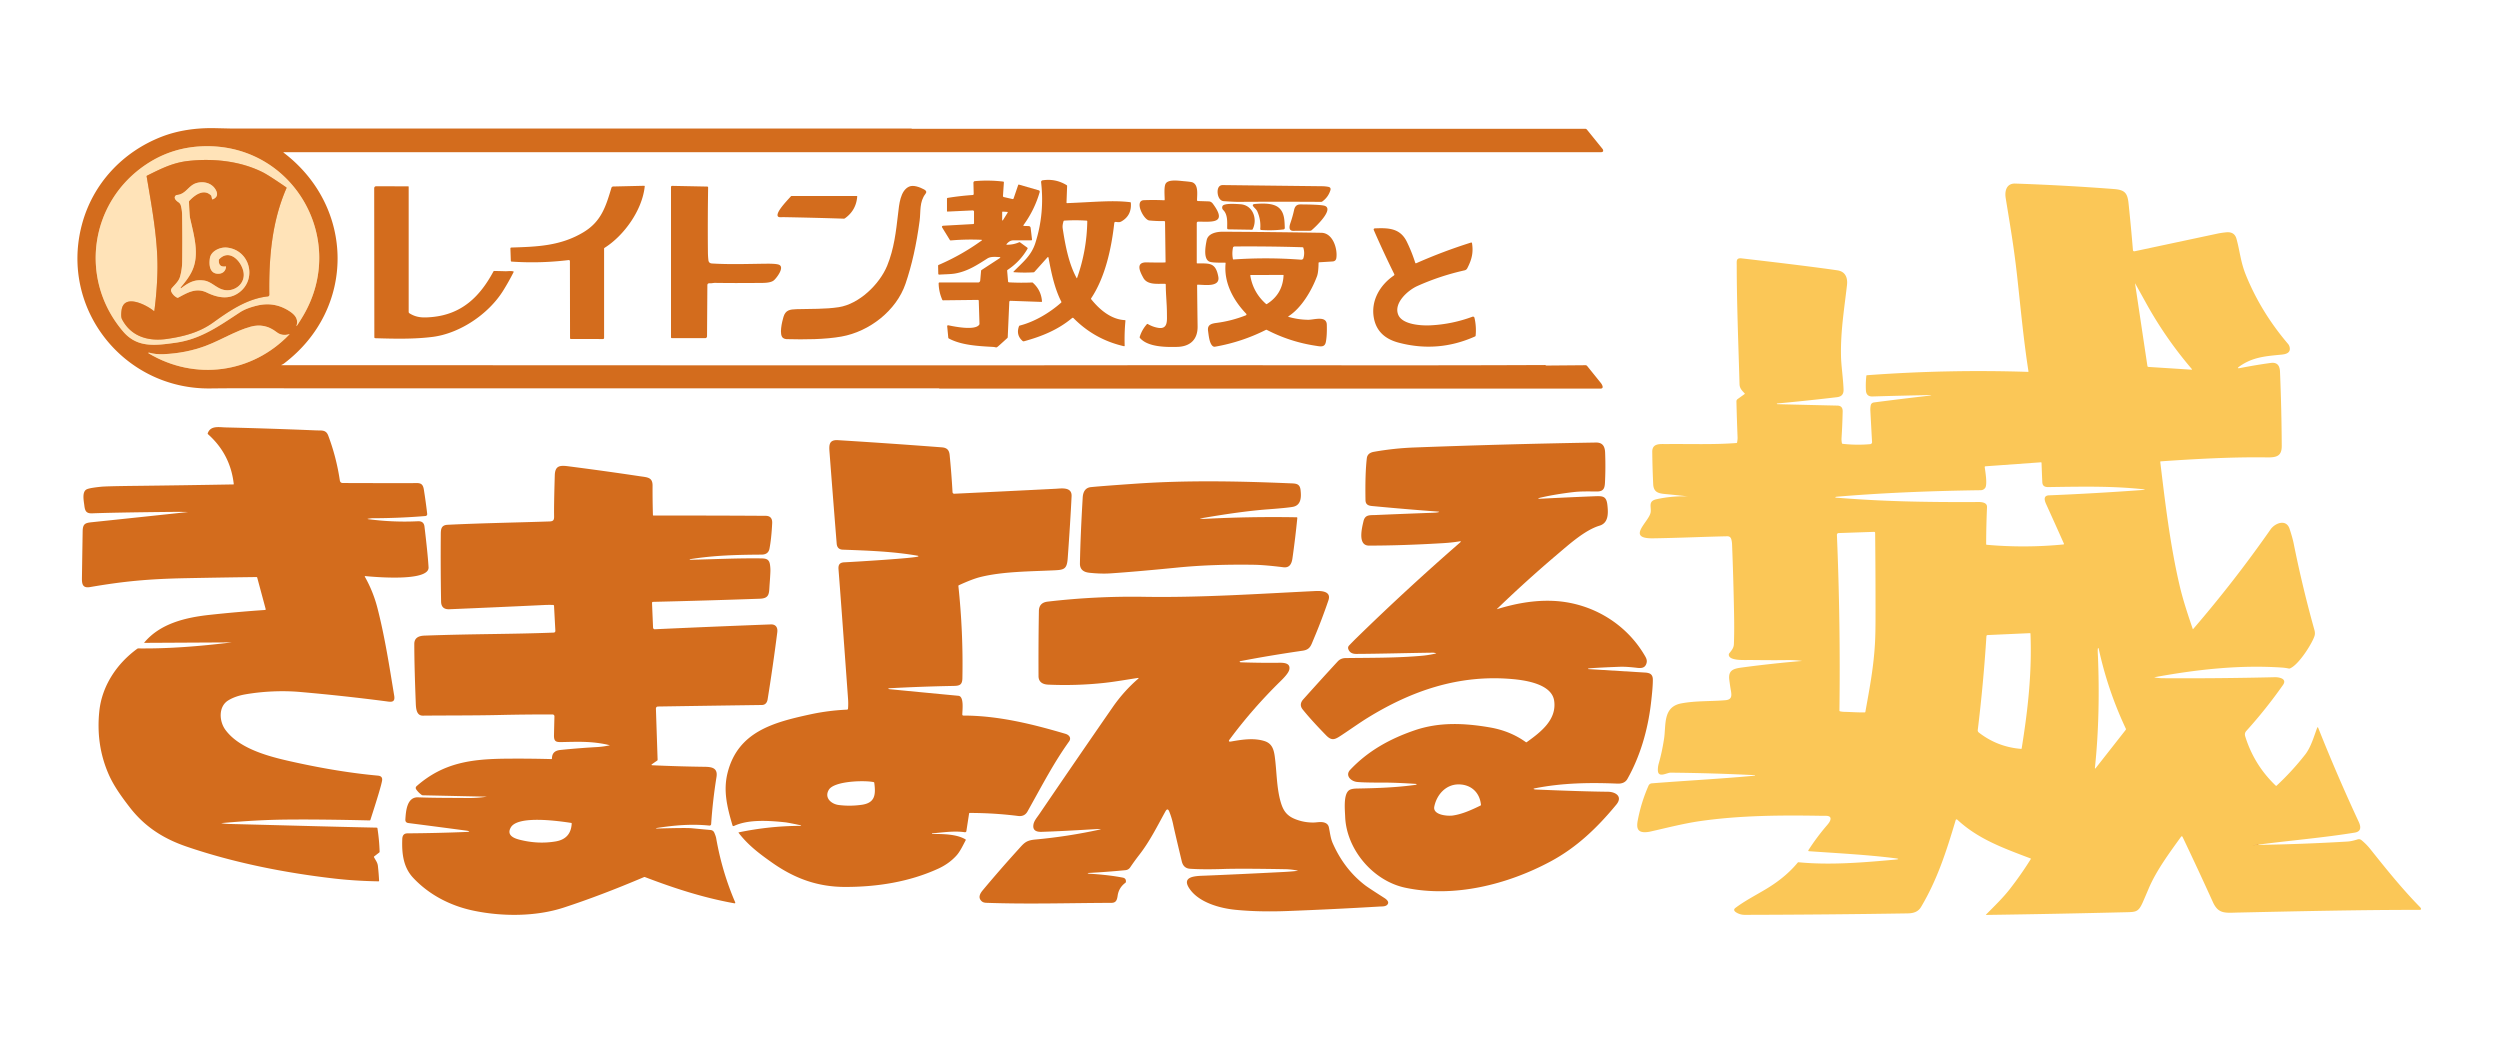 <?xml version="1.0" encoding="UTF-8" standalone="no"?>
<!DOCTYPE svg PUBLIC "-//W3C//DTD SVG 1.1//EN" "http://www.w3.org/Graphics/SVG/1.1/DTD/svg11.dtd">
<svg xmlns="http://www.w3.org/2000/svg" version="1.1" viewBox="0 0 2242 934">
<g stroke-width="2.00" fill="none" stroke-linecap="butt">
<path stroke="#e79a3a" vector-effect="non-scaling-stroke" d="
  M 2024.75 757.54
  Q 2015.86 758.16 2024.75 757.71"
/>
<path stroke="#e9a86b" vector-effect="non-scaling-stroke" d="
  M 272.06 282.87
  C 311.83 214.95 263.70 130.70 185.24 131.11
  Q 155.44 131.26 131.31 147.30
  C 80.41 181.12 70.44 250.48 110.43 297.30
  C 123.13 312.18 139.33 309.86 157.18 307.41
  C 179.90 304.29 196.26 292.51 215.29 280.03
  Q 220.76 276.44 230.46 274.08
  Q 245.34 270.45 258.28 278.25
  C 263.45 281.37 267.85 285.24 266.01 291.73
  Q 265.64 293.05 266.40 291.92
  Q 269.37 287.46 272.06 282.87"
/>
<path stroke="#e9a86b" vector-effect="non-scaling-stroke" d="
  M 133.37 316.93
  C 174.95 341.69 226.11 334.86 259.55 299.87
  Q 259.88 299.52 259.42 299.67
  Q 252.95 301.67 247.94 297.76
  Q 237.33 289.51 224.77 292.99
  C 211.20 296.75 198.35 304.91 184.65 310.09
  Q 167.00 316.76 146.73 317.62
  Q 139.42 317.92 134.01 316.30
  C 133.59 316.18 132.30 316.29 133.37 316.93"
/>
<path stroke="#e9a86b" vector-effect="non-scaling-stroke" d="
  M 138.46 278.50
  Q 138.36 279.25 137.78 278.77
  C 131.63 273.69 111.02 262.76 109.00 278.37
  Q 108.26 284.05 109.43 286.30
  C 117.61 302.00 133.23 306.35 149.94 303.91
  C 164.82 301.74 178.82 298.12 191.21 289.19
  C 205.96 278.57 221.72 267.84 240.23 265.81
  A 1.44 1.43 86.5 0 0 241.51 264.36
  C 241.04 231.30 243.81 198.75 256.90 168.74
  A 0.61 0.60 -60.9 0 0 256.70 168.00
  Q 241.06 157.22 235.71 154.53
  C 215.55 144.36 191.19 141.88 169.01 144.33
  C 155.27 145.85 145.23 150.87 131.87 157.52
  A 0.67 0.66 72.0 0 0 131.51 158.24
  C 136.39 186.95 141.98 216.84 141.15 244.93
  Q 140.65 261.89 138.46 278.50"
/>
<path stroke="#e9a86b" vector-effect="non-scaling-stroke" d="
  M 159.95 181.32
  Q 161.64 182.44 162.18 184.39
  Q 163.24 188.21 163.31 192.81
  Q 163.63 213.81 163.37 234.81
  Q 163.29 241.77 161.37 248.39
  C 160.27 252.19 156.97 255.06 154.39 258.04
  Q 152.79 259.88 153.71 261.75
  Q 155.47 265.31 158.99 267.02
  A 1.21 0.65 -37.4 0 0 159.93 266.87
  C 168.31 262.37 175.93 257.76 185.53 262.39
  C 195.00 266.96 205.00 268.96 213.95 262.68
  C 230.87 250.81 224.43 224.28 203.52 222.03
  C 197.74 221.40 189.23 224.90 188.22 231.59
  C 187.40 236.95 187.78 244.59 194.45 245.43
  C 198.73 245.97 202.23 243.82 202.70 239.33
  A 0.39 0.38 -1.3 0 0 202.26 238.92
  Q 195.82 239.81 196.30 233.12
  A 1.48 0.85 -31.5 0 1 196.74 232.31
  C 206.27 222.65 217.11 235.08 218.45 244.50
  C 219.91 254.73 210.12 262.04 200.66 259.95
  C 194.01 258.47 189.64 252.50 182.92 251.57
  C 174.84 250.45 169.69 253.02 162.70 258.26
  A 0.70 0.38 -43.5 0 1 162.12 258.42
  C 161.88 258.31 162.02 257.76 162.19 257.57
  C 171.80 246.26 176.44 238.24 175.52 222.73
  C 175.01 214.18 172.48 204.58 170.49 195.75
  Q 169.95 193.35 169.47 180.98
  A 1.19 1.17 65.8 0 1 169.79 180.12
  C 174.62 174.94 182.65 168.94 189.15 175.19
  A 1.72 1.04 27.0 0 1 189.61 175.93
  L 190.19 178.52
  A 0.64 0.42 -21.2 0 0 191.01 178.69
  Q 196.87 176.02 193.30 169.95
  C 189.76 163.93 182.27 162.28 176.00 164.23
  C 168.89 166.43 166.65 174.23 158.68 174.85
  A 1.69 1.10 13.2 0 0 157.79 175.17
  C 155.07 177.43 158.09 180.09 159.95 181.32"
/>
</g>
<path fill="#d36c1d" d="
  M 252.81 327.06
  Q 251.75 327.51 252.94 327.51
  C 509.32 327.49 765.72 327.82 1022.07 327.53
  C 1143.21 327.40 1264.36 327.91 1385.50 327.36
  Q 1385.79 327.36 1386.00 327.47
  Q 1386.63 327.82 1386.75 327.82
  L 1422.00 327.52
  A 2.15 1.53 64.5 0 1 1423.44 328.32
  L 1435.60 343.41
  Q 1436.68 344.76 1437.15 346.26
  C 1437.61 347.72 1436.81 348.50 1435.37 348.50
  Q 1139.06 348.50 842.75 348.50
  Q 842.54 348.50 842.41 348.44
  Q 841.92 348.24 841.88 348.24
  Q 549.48 348.27 257.07 348.23
  C 234.81 348.22 214.13 348.06 188.56 348.36
  C 111.07 349.27 53.22 276.77 73.54 201.11
  C 83.32 164.68 109.89 136.38 144.58 122.76
  C 159.91 116.74 176.72 114.56 193.14 114.94
  Q 206.40 115.25 206.50 115.25
  Q 511.75 115.25 817.00 115.25
  Q 817.20 115.25 817.34 115.30
  Q 817.83 115.50 818.00 115.50
  L 1421.75 115.50
  A 2.18 1.53 64.1 0 1 1423.20 116.30
  L 1437.07 133.44
  A 2.72 2.32 37.2 0 1 1437.60 135.86
  C 1437.54 136.03 1436.36 136.50 1436.01 136.50
  Q 845.16 136.50 254.62 136.50
  Q 253.82 136.50 254.45 136.98
  C 318.45 185.74 319.15 277.12 254.72 325.96
  Q 253.83 326.63 252.81 327.06
  Z
  M 272.06 282.87
  C 311.83 214.95 263.70 130.70 185.24 131.11
  Q 155.44 131.26 131.31 147.30
  C 80.41 181.12 70.44 250.48 110.43 297.30
  C 123.13 312.18 139.33 309.86 157.18 307.41
  C 179.90 304.29 196.26 292.51 215.29 280.03
  Q 220.76 276.44 230.46 274.08
  Q 245.34 270.45 258.28 278.25
  C 263.45 281.37 267.85 285.24 266.01 291.73
  Q 265.64 293.05 266.40 291.92
  Q 269.37 287.46 272.06 282.87
  Z
  M 133.37 316.93
  C 174.95 341.69 226.11 334.86 259.55 299.87
  Q 259.88 299.52 259.42 299.67
  Q 252.95 301.67 247.94 297.76
  Q 237.33 289.51 224.77 292.99
  C 211.20 296.75 198.35 304.91 184.65 310.09
  Q 167.00 316.76 146.73 317.62
  Q 139.42 317.92 134.01 316.30
  C 133.59 316.18 132.30 316.29 133.37 316.93
  Z"
/>
<path fill="#ffe3b8" d="
  M 185.24 131.11
  C 263.70 130.70 311.83 214.95 272.06 282.87
  Q 269.37 287.46 266.40 291.92
  Q 265.64 293.05 266.01 291.73
  C 267.85 285.24 263.45 281.37 258.28 278.25
  Q 245.34 270.45 230.46 274.08
  Q 220.76 276.44 215.29 280.03
  C 196.26 292.51 179.90 304.29 157.18 307.41
  C 139.33 309.86 123.13 312.18 110.43 297.30
  C 70.44 250.48 80.41 181.12 131.31 147.30
  Q 155.44 131.26 185.24 131.11
  Z
  M 138.46 278.50
  Q 138.36 279.25 137.78 278.77
  C 131.63 273.69 111.02 262.76 109.00 278.37
  Q 108.26 284.05 109.43 286.30
  C 117.61 302.00 133.23 306.35 149.94 303.91
  C 164.82 301.74 178.82 298.12 191.21 289.19
  C 205.96 278.57 221.72 267.84 240.23 265.81
  A 1.44 1.43 86.5 0 0 241.51 264.36
  C 241.04 231.30 243.81 198.75 256.90 168.74
  A 0.61 0.60 -60.9 0 0 256.70 168.00
  Q 241.06 157.22 235.71 154.53
  C 215.55 144.36 191.19 141.88 169.01 144.33
  C 155.27 145.85 145.23 150.87 131.87 157.52
  A 0.67 0.66 72.0 0 0 131.51 158.24
  C 136.39 186.95 141.98 216.84 141.15 244.93
  Q 140.65 261.89 138.46 278.50
  Z"
/>
<path fill="#d36c1d" d="
  M 138.46 278.50
  Q 140.65 261.89 141.15 244.93
  C 141.98 216.84 136.39 186.95 131.51 158.24
  A 0.67 0.66 72.0 0 1 131.87 157.52
  C 145.23 150.87 155.27 145.85 169.01 144.33
  C 191.19 141.88 215.55 144.36 235.71 154.53
  Q 241.06 157.22 256.70 168.00
  A 0.61 0.60 -60.9 0 1 256.90 168.74
  C 243.81 198.75 241.04 231.30 241.51 264.36
  A 1.44 1.43 86.5 0 1 240.23 265.81
  C 221.72 267.84 205.96 278.57 191.21 289.19
  C 178.82 298.12 164.82 301.74 149.94 303.91
  C 133.23 306.35 117.61 302.00 109.43 286.30
  Q 108.26 284.05 109.00 278.37
  C 111.02 262.76 131.63 273.69 137.78 278.77
  Q 138.36 279.25 138.46 278.50
  Z
  M 159.95 181.32
  Q 161.64 182.44 162.18 184.39
  Q 163.24 188.21 163.31 192.81
  Q 163.63 213.81 163.37 234.81
  Q 163.29 241.77 161.37 248.39
  C 160.27 252.19 156.97 255.06 154.39 258.04
  Q 152.79 259.88 153.71 261.75
  Q 155.47 265.31 158.99 267.02
  A 1.21 0.65 -37.4 0 0 159.93 266.87
  C 168.31 262.37 175.93 257.76 185.53 262.39
  C 195.00 266.96 205.00 268.96 213.95 262.68
  C 230.87 250.81 224.43 224.28 203.52 222.03
  C 197.74 221.40 189.23 224.90 188.22 231.59
  C 187.40 236.95 187.78 244.59 194.45 245.43
  C 198.73 245.97 202.23 243.82 202.70 239.33
  A 0.39 0.38 -1.3 0 0 202.26 238.92
  Q 195.82 239.81 196.30 233.12
  A 1.48 0.85 -31.5 0 1 196.74 232.31
  C 206.27 222.65 217.11 235.08 218.45 244.50
  C 219.91 254.73 210.12 262.04 200.66 259.95
  C 194.01 258.47 189.64 252.50 182.92 251.57
  C 174.84 250.45 169.69 253.02 162.70 258.26
  A 0.70 0.38 -43.5 0 1 162.12 258.42
  C 161.88 258.31 162.02 257.76 162.19 257.57
  C 171.80 246.26 176.44 238.24 175.52 222.73
  C 175.01 214.18 172.48 204.58 170.49 195.75
  Q 169.95 193.35 169.47 180.98
  A 1.19 1.17 65.8 0 1 169.79 180.12
  C 174.62 174.94 182.65 168.94 189.15 175.19
  A 1.72 1.04 27.0 0 1 189.61 175.93
  L 190.19 178.52
  A 0.64 0.42 -21.2 0 0 191.01 178.69
  Q 196.87 176.02 193.30 169.95
  C 189.76 163.93 182.27 162.28 176.00 164.23
  C 168.89 166.43 166.65 174.23 158.68 174.85
  A 1.69 1.10 13.2 0 0 157.79 175.17
  C 155.07 177.43 158.09 180.09 159.95 181.32
  Z"
/>
<path fill="#d36c1d" d="
  M 957.06 182.17
  C 982.48 181.16 997.77 179.42 1013.59 181.33
  A 0.63 0.61 1.2 0 1 1014.14 181.89
  Q 1015.05 193.25 1005.66 198.58
  C 1003.82 199.62 1002.45 199.16 1000.51 199.00
  A 1.13 1.12 5.7 0 0 999.29 199.99
  C 996.76 222.59 991.28 248.39 978.54 267.53
  A 0.69 0.68 42.6 0 0 978.58 268.33
  C 985.94 277.52 996.31 286.46 1008.72 287.08
  A 0.60 0.37 3.6 0 1 1009.31 287.50
  Q 1008.25 298.73 1008.61 310.00
  A 0.50 0.49 5.9 0 1 1007.99 310.49
  Q 981.65 304.47 962.71 285.28
  A 0.95 0.93 -42.0 0 0 961.43 285.23
  C 948.80 295.79 934.19 301.71 918.31 306.06
  A 1.52 1.30 55.5 0 1 916.99 305.71
  Q 910.96 300.41 913.85 292.54
  A 1.07 0.85 -0.8 0 1 914.56 291.96
  C 927.75 288.61 941.41 280.50 951.66 271.38
  A 0.66 0.66 -34.5 0 0 951.81 270.59
  C 945.65 258.56 942.74 244.32 940.33 231.21
  Q 940.10 229.97 939.21 230.96
  L 927.63 243.89
  A 1.39 0.84 10.0 0 1 926.75 244.23
  Q 918.03 244.73 909.32 244.12
  Q 908.50 244.06 909.06 243.49
  C 917.01 235.31 924.82 229.51 928.52 217.88
  Q 936.92 191.50 933.66 163.39
  A 1.58 1.52 -7.4 0 1 935.01 161.70
  Q 946.61 159.95 956.58 166.05
  A 0.85 0.75 18.6 0 1 956.99 166.76
  L 956.44 181.74
  A 0.60 0.43 -0.8 0 0 957.06 182.17
  Z
  M 953.77 198.40
  C 953.10 200.73 952.68 202.65 953.07 205.13
  C 955.24 219.18 958.29 236.19 965.47 249.27
  Q 965.75 249.79 965.96 249.20
  Q 974.66 224.60 975.07 198.48
  A 0.61 0.60 2.0 0 0 974.49 197.87
  Q 964.47 197.22 954.43 197.86
  A 0.76 0.75 -83.7 0 0 953.77 198.40
  Z"
/>
<path fill="#d36c1d" d="
  M 918.42 202.63
  L 922.25 202.73
  Q 924.09 202.78 924.30 204.50
  L 925.51 214.75
  A 0.70 0.64 86.4 0 1 924.88 215.53
  Q 916.18 215.50 909.17 215.51
  C 906.25 215.52 904.56 216.77 902.77 218.80
  Q 902.20 219.45 903.01 219.46
  Q 908.66 219.55 913.80 217.33
  A 1.05 0.55 -30.4 0 1 914.71 217.29
  L 921.35 222.14
  A 0.89 0.66 -57.8 0 1 921.43 223.19
  Q 914.76 234.63 903.73 241.95
  A 1.08 0.66 -25.6 0 0 903.21 242.75
  L 904.04 252.49
  A 1.03 0.77 0.5 0 0 905.00 253.22
  Q 915.40 253.79 925.81 253.32
  A 1.16 0.19 44.5 0 1 926.62 253.89
  Q 933.68 260.42 934.44 270.10
  A 0.61 0.45 87.6 0 1 934.00 270.76
  L 906.25 269.77
  A 1.08 1.03 2.5 0 0 905.13 270.75
  L 903.74 302.31
  A 1.26 1.06 73.0 0 1 903.39 303.13
  Q 899.79 306.45 896.10 309.73
  C 892.89 312.58 894.08 311.30 890.34 311.10
  C 877.76 310.40 862.27 309.65 851.02 303.61
  A 1.02 0.46 21.9 0 1 850.44 303.01
  L 849.43 292.51
  A 0.87 0.76 4.5 0 1 850.48 291.73
  C 856.14 292.93 874.42 296.59 878.14 291.23
  A 1.83 1.30 68.7 0 0 878.39 290.24
  L 877.76 269.75
  A 0.82 0.76 89.2 0 0 877.00 268.95
  L 845.75 269.32
  A 0.78 0.64 -9.5 0 1 845.07 268.93
  Q 841.92 261.84 841.78 254.07
  A 0.73 0.72 89.6 0 1 842.50 253.33
  L 877.25 253.34
  A 2.01 1.81 -87.1 0 0 879.07 251.52
  L 879.85 242.68
  A 1.17 0.40 -28.6 0 1 880.48 242.00
  L 896.39 231.62
  Q 897.93 230.61 896.10 230.53
  C 892.74 230.39 888.48 229.90 885.45 231.83
  C 876.57 237.48 867.79 243.34 856.55 245.28
  C 852.41 245.99 847.02 245.94 842.35 246.29
  A 0.84 0.81 -3.0 0 1 841.44 245.50
  L 841.28 238.25
  A 0.86 0.65 -15.1 0 1 841.81 237.57
  Q 862.17 228.81 880.14 215.87
  Q 881.22 215.09 880.00 215.04
  Q 866.32 214.45 852.68 215.62
  A 0.93 0.92 -18.4 0 1 851.81 215.19
  L 845.13 204.34
  Q 844.02 202.54 846.24 202.41
  L 872.75 200.94
  A 0.79 0.69 -1.7 0 0 873.50 200.25
  L 873.50 189.75
  A 1.19 1.06 -1.5 0 0 872.25 188.70
  L 849.75 189.75
  A 0.50 0.48 88.9 0 1 849.25 189.25
  L 849.25 178.25
  A 0.80 0.60 86.3 0 1 849.75 177.49
  Q 861.06 175.63 872.49 174.88
  A 1.12 0.77 87.9 0 0 873.21 173.75
  L 872.97 164.00
  A 1.55 1.41 87.0 0 1 874.25 162.44
  Q 887.02 161.32 899.74 162.85
  A 0.62 0.62 5.3 0 1 900.29 163.51
  L 899.46 175.75
  A 1.01 0.93 8.6 0 0 900.25 176.73
  L 907.99 178.51
  A 0.87 0.81 16.1 0 0 908.99 178.00
  L 913.11 165.91
  A 0.70 0.57 17.5 0 1 913.92 165.59
  L 931.52 170.67
  A 1.28 1.25 16.3 0 1 932.40 172.23
  Q 927.80 188.14 918.08 201.57
  Q 917.33 202.61 918.42 202.63
  Z
  M 899.64 197.15
  L 903.59 190.83
  A 0.55 0.38 -66.9 0 0 903.43 190.04
  L 899.25 189.78
  A 0.71 0.47 -88.9 0 0 898.75 190.50
  L 898.74 196.75
  Q 898.74 198.59 899.64 197.15
  Z"
/>
<path fill="#d36c1d" d="
  M 1073.57 255.81
  Q 1073.75 274.29 1074.01 292.74
  C 1074.17 304.80 1067.00 310.81 1055.76 311.09
  C 1046.06 311.34 1029.41 311.39 1022.32 303.10
  A 1.08 0.85 37.1 0 1 1022.08 302.19
  Q 1024.07 295.68 1028.63 290.61
  A 0.74 0.46 33.6 0 1 1029.42 290.63
  Q 1033.85 293.21 1038.75 294.02
  C 1047.61 295.46 1046.50 287.06 1046.51 281.57
  C 1046.52 272.80 1045.46 264.03 1045.47 255.25
  A 0.72 0.72 0.8 0 0 1044.77 254.53
  C 1038.24 254.34 1029.01 255.85 1025.32 249.13
  C 1022.24 243.52 1018.02 235.03 1028.50 235.30
  Q 1036.59 235.52 1044.69 235.40
  A 0.60 0.39 -1.1 0 0 1045.29 235.00
  L 1044.81 199.00
  A 0.80 0.75 -0.7 0 0 1044.00 198.26
  Q 1037.46 198.37 1030.75 197.73
  C 1025.53 197.23 1016.94 179.88 1025.83 179.53
  Q 1034.90 179.17 1044.01 179.59
  A 0.44 0.44 2.5 0 0 1044.48 179.16
  C 1044.51 175.55 1043.69 167.59 1045.35 164.72
  C 1047.72 160.64 1056.79 162.07 1061.61 162.48
  Q 1068.09 163.03 1069.30 163.50
  C 1074.97 165.70 1073.54 174.43 1073.49 179.51
  A 0.79 0.76 1.5 0 0 1074.25 180.28
  L 1083.94 180.60
  Q 1086.20 180.67 1087.75 182.77
  C 1101.24 200.97 1086.46 198.77 1074.53 198.78
  A 1.27 1.22 0.0 0 0 1073.26 200.00
  L 1073.25 235.75
  A 0.47 0.46 -89.4 0 0 1073.70 236.22
  C 1084.72 236.29 1090.14 235.22 1092.58 248.10
  C 1094.46 257.99 1079.65 255.26 1074.07 255.31
  A 0.50 0.49 -0.6 0 0 1073.57 255.81
  Z"
/>
<path fill="#ffe3b8" d="
  M 159.95 181.32
  C 158.09 180.09 155.07 177.43 157.79 175.17
  A 1.69 1.10 13.2 0 1 158.68 174.85
  C 166.65 174.23 168.89 166.43 176.00 164.23
  C 182.27 162.28 189.76 163.93 193.30 169.95
  Q 196.87 176.02 191.01 178.69
  A 0.64 0.42 -21.2 0 1 190.19 178.52
  L 189.61 175.93
  A 1.72 1.04 27.0 0 0 189.15 175.19
  C 182.65 168.94 174.62 174.94 169.79 180.12
  A 1.19 1.17 65.8 0 0 169.47 180.98
  Q 169.95 193.35 170.49 195.75
  C 172.48 204.58 175.01 214.18 175.52 222.73
  C 176.44 238.24 171.80 246.26 162.19 257.57
  C 162.02 257.76 161.88 258.31 162.12 258.42
  A 0.70 0.38 -43.5 0 0 162.70 258.26
  C 169.69 253.02 174.84 250.45 182.92 251.57
  C 189.64 252.50 194.01 258.47 200.66 259.95
  C 210.12 262.04 219.91 254.73 218.45 244.50
  C 217.11 235.08 206.27 222.65 196.74 232.31
  A 1.48 0.85 -31.5 0 0 196.30 233.12
  Q 195.82 239.81 202.26 238.92
  A 0.39 0.38 -1.3 0 1 202.70 239.33
  C 202.23 243.82 198.73 245.97 194.45 245.43
  C 187.78 244.59 187.40 236.95 188.22 231.59
  C 189.23 224.90 197.74 221.40 203.52 222.03
  C 224.43 224.28 230.87 250.81 213.95 262.68
  C 205.00 268.96 195.00 266.96 185.53 262.39
  C 175.93 257.76 168.31 262.37 159.93 266.87
  A 1.21 0.65 -37.4 0 1 158.99 267.02
  Q 155.47 265.31 153.71 261.75
  Q 152.79 259.88 154.39 258.04
  C 156.97 255.06 160.27 252.19 161.37 248.39
  Q 163.29 241.77 163.37 234.81
  Q 163.63 213.81 163.31 192.81
  Q 163.24 188.21 162.18 184.39
  Q 161.64 182.44 159.95 181.32
  Z"
/>
<path fill="#fbc757" d="
  M 2024.75 757.54
  Q 2015.86 758.16 2024.75 757.71
  Q 2065.01 757.09 2105.20 754.70
  C 2108.34 754.51 2111.29 753.70 2114.18 752.80
  Q 2116.26 752.16 2117.92 753.56
  C 2120.77 755.95 2123.24 758.39 2125.70 761.47
  C 2139.75 779.12 2153.64 796.40 2169.39 812.60
  Q 2170.76 814.01 2170.83 814.13
  Q 2171.92 815.97 2169.78 815.97
  C 2115.39 815.96 2061.70 817.20 2007.64 818.37
  C 1995.70 818.63 1989.50 819.96 1984.53 809.00
  Q 1971.27 779.76 1957.29 750.47
  A 0.75 0.75 50.1 0 0 1956.00 750.35
  C 1945.41 765.00 1933.69 780.89 1926.98 796.74
  Q 1923.36 805.29 1921.54 809.38
  C 1917.72 817.96 1915.44 817.87 1906.50 818.09
  Q 1843.88 819.63 1781.23 820.51
  Q 1780.74 820.52 1781.09 820.17
  C 1788.47 812.72 1796.24 805.25 1802.50 797.20
  Q 1812.54 784.31 1821.20 770.44
  A 0.41 0.40 -63.6 0 0 1821.01 769.84
  C 1795.53 760.22 1773.80 752.25 1755.26 735.05
  A 0.85 0.85 -60.3 0 0 1753.87 735.43
  C 1745.13 764.87 1737.07 789.29 1722.92 813.17
  C 1720.24 817.70 1716.19 819.04 1710.75 819.13
  Q 1637.75 820.28 1564.75 820.44
  Q 1560.74 820.45 1557.34 818.45
  Q 1553.61 816.24 1556.39 814.15
  C 1565.06 807.64 1575.28 802.47 1584.57 796.83
  Q 1601.47 786.57 1612.16 773.62
  A 0.94 0.94 -67.4 0 1 1612.98 773.28
  C 1641.01 776.00 1670.86 773.53 1699.45 770.92
  Q 1705.24 770.39 1699.47 769.67
  C 1673.94 766.46 1647.90 765.19 1622.23 763.36
  A 0.59 0.59 18.5 0 1 1621.77 762.45
  Q 1629.36 750.65 1638.56 739.97
  Q 1640.86 737.30 1641.39 735.60
  C 1642.88 730.82 1637.17 731.69 1634.06 731.63
  C 1597.63 730.99 1560.50 731.19 1524.38 736.40
  C 1509.94 738.48 1494.55 742.48 1479.96 745.76
  Q 1477.50 746.31 1474.98 746.32
  C 1467.67 746.33 1467.70 741.10 1468.80 735.40
  Q 1471.86 719.44 1478.35 704.70
  Q 1479.25 702.66 1481.47 702.48
  C 1512.15 700.07 1542.89 698.47 1573.51 695.64
  A 0.57 0.35 4.2 0 0 1573.92 695.43
  Q 1574.05 695.19 1573.57 695.17
  Q 1535.93 693.27 1498.25 692.92
  C 1494.84 692.89 1486.83 698.20 1486.77 690.60
  Q 1486.74 687.56 1487.58 684.64
  Q 1490.50 674.50 1492.35 662.38
  C 1494.20 650.21 1491.09 633.95 1507.74 630.81
  C 1520.84 628.34 1533.09 629.12 1547.23 627.96
  C 1553.37 627.46 1553.08 623.86 1552.18 618.81
  Q 1551.56 615.36 1550.84 609.73
  C 1549.70 600.96 1554.64 599.62 1562.20 598.61
  Q 1588.89 595.04 1615.70 592.78
  Q 1616.20 592.74 1615.71 592.68
  Q 1608.93 591.87 1602.14 591.97
  C 1590.35 592.14 1580.90 592.00 1570.25 591.90
  C 1564.56 591.84 1549.88 592.89 1550.41 586.79
  A 1.79 1.36 -29.5 0 1 1550.79 585.91
  C 1552.80 583.41 1554.81 581.16 1554.95 577.74
  Q 1555.41 566.62 1555.11 550.44
  Q 1554.54 519.58 1553.34 488.75
  Q 1553.23 485.72 1552.63 483.64
  Q 1551.84 480.86 1548.96 480.93
  C 1526.64 481.41 1506.43 482.40 1482.50 482.77
  C 1457.60 483.15 1479.18 467.78 1480.33 459.28
  C 1481.00 454.35 1477.82 449.43 1485.51 447.72
  Q 1499.21 444.68 1513.27 445.16
  Q 1513.66 445.17 1513.24 445.12
  Q 1505.08 444.19 1496.91 443.39
  C 1489.12 442.62 1483.00 442.90 1482.59 434.19
  Q 1481.90 419.73 1481.74 405.26
  C 1481.65 397.12 1489.16 398.30 1494.56 398.24
  C 1515.31 398.00 1536.60 398.89 1557.25 397.30
  A 0.64 0.63 -86.4 0 0 1557.83 396.78
  Q 1558.33 393.94 1558.26 392.25
  Q 1557.61 376.25 1557.23 359.95
  A 2.65 2.40 -19.9 0 1 1558.34 357.85
  L 1564.60 353.36
  A 0.53 0.37 48.0 0 0 1564.51 352.67
  C 1562.13 350.20 1560.11 348.21 1560.01 344.51
  C 1559.02 309.07 1557.54 273.51 1557.50 238.07
  C 1557.50 234.05 1556.79 231.12 1562.00 231.72
  Q 1621.52 238.60 1647.74 242.43
  C 1654.88 243.48 1657.15 248.95 1656.38 255.67
  C 1653.97 276.80 1650.56 297.01 1651.01 319.19
  C 1651.19 328.18 1652.94 339.21 1653.30 349.33
  C 1653.45 353.56 1651.46 355.72 1647.43 356.20
  Q 1620.74 359.35 1593.96 361.83
  Q 1593.12 361.91 1593.64 362.31
  Q 1593.84 362.46 1594.25 362.47
  Q 1621.00 363.15 1647.75 363.74
  Q 1652.62 363.84 1652.51 369.00
  Q 1652.25 380.89 1651.50 392.75
  Q 1651.35 395.11 1651.84 397.40
  A 0.81 0.75 85.9 0 0 1652.50 398.02
  Q 1664.85 399.40 1677.26 398.32
  A 1.80 1.75 86.0 0 0 1678.86 396.43
  Q 1678.05 381.99 1677.34 368.24
  Q 1677.22 366.02 1677.61 363.79
  Q 1678.06 361.23 1680.63 360.90
  Q 1704.97 357.72 1729.74 354.89
  Q 1730.76 354.78 1731.72 354.46
  Q 1732.23 354.29 1731.70 354.30
  Q 1705.46 354.77 1679.24 355.55
  Q 1673.63 355.72 1673.35 350.01
  Q 1673.02 343.51 1673.74 337.04
  A 0.61 0.58 -88.7 0 1 1674.27 336.51
  Q 1746.43 331.16 1818.75 333.50
  A 0.44 0.39 85.6 0 0 1819.13 332.99
  C 1814.75 305.05 1812.19 276.87 1809.09 248.77
  C 1805.90 219.86 1802.51 201.30 1798.70 177.52
  C 1797.66 171.03 1799.59 164.37 1807.25 164.63
  Q 1851.57 166.13 1895.77 169.53
  C 1905.38 170.27 1907.89 172.95 1908.87 182.26
  Q 1911.13 203.75 1912.83 224.40
  A 1.21 1.09 -8.6 0 0 1914.27 225.35
  L 1988.75 209.48
  Q 1992.14 208.76 1996.47 208.34
  Q 2003.82 207.62 2005.64 214.07
  C 2008.74 225.05 2009.28 234.73 2014.09 246.60
  Q 2027.52 279.78 2051.85 308.34
  Q 2053.12 309.83 2053.43 311.76
  C 2054.21 316.44 2050.16 317.63 2046.21 318.01
  C 2032.07 319.41 2020.35 320.10 2008.37 328.60
  Q 2005.28 330.79 2009.00 330.06
  Q 2022.58 327.38 2036.28 325.50
  C 2042.15 324.70 2044.46 327.71 2044.70 333.30
  Q 2046.09 366.62 2046.27 399.92
  C 2046.32 409.06 2041.57 410.32 2033.16 410.20
  C 2001.92 409.72 1967.75 411.65 1937.77 413.74
  A 0.47 0.47 84.9 0 0 1937.33 414.27
  C 1941.62 450.09 1946.25 489.40 1954.84 525.79
  C 1957.85 538.53 1962.15 551.41 1966.45 564.04
  Q 1966.58 564.41 1966.83 564.12
  Q 2003.82 521.20 2036.24 474.77
  C 2040.20 469.10 2050.27 465.10 2053.29 474.25
  Q 2055.98 482.43 2057.04 487.74
  Q 2064.85 526.64 2075.54 564.84
  Q 2076.32 567.62 2075.81 569.75
  C 2074.43 575.59 2061.73 596.25 2053.54 599.47
  A 1.76 1.59 38.0 0 1 2052.57 599.54
  Q 2049.51 598.89 2046.57 598.69
  C 2008.35 596.09 1970.05 600.40 1932.29 607.31
  Q 1931.79 607.41 1932.28 607.50
  Q 1935.89 608.21 1939.56 608.23
  Q 1989.79 608.54 2039.99 607.32
  C 2043.89 607.23 2051.37 608.62 2047.38 614.30
  Q 2032.20 635.91 2014.49 655.52
  Q 2012.65 657.56 2013.48 660.25
  Q 2021.45 686.03 2040.92 704.60
  A 0.53 0.51 45.4 0 0 2041.63 704.62
  Q 2055.51 691.71 2067.25 676.73
  C 2072.39 670.18 2075.08 660.71 2077.94 652.92
  Q 2078.48 651.47 2079.05 652.91
  Q 2095.94 695.41 2115.29 736.97
  C 2117.36 741.40 2117.71 745.70 2111.82 746.67
  C 2084.12 751.23 2053.76 753.73 2024.75 757.54
  Z
  M 1926.75 329.06
  L 1965.25 331.53
  Q 1966.17 331.59 1965.49 330.79
  Q 1941.97 303.27 1924.49 271.59
  Q 1919.78 263.06 1915.00 254.49
  Q 1914.68 253.92 1914.76 254.50
  L 1925.80 328.24
  A 1.03 0.97 -2.3 0 0 1926.75 329.06
  Z
  M 1921.40 439.42
  Q 1925.54 439.11 1921.41 438.69
  C 1893.88 435.87 1869.31 436.33 1836.85 436.81
  C 1833.65 436.85 1831.69 435.73 1831.54 432.42
  Q 1831.15 423.87 1830.86 415.09
  A 0.56 0.52 -3.1 0 0 1830.26 414.59
  L 1780.49 418.18
  A 0.71 0.65 83.7 0 0 1779.90 418.99
  C 1780.43 422.75 1782.47 434.76 1780.26 437.61
  Q 1778.73 439.59 1776.25 439.62
  Q 1704.37 440.61 1647.09 445.47
  C 1646.17 445.55 1644.74 446.15 1647.32 446.35
  C 1688.23 449.65 1724.30 450.37 1769.93 450.26
  C 1773.53 450.26 1782.21 449.19 1781.96 454.81
  Q 1781.23 471.37 1781.18 487.96
  A 0.61 0.60 3.1 0 0 1781.74 488.57
  Q 1816.17 491.62 1850.56 488.26
  A 0.49 0.47 75.0 0 0 1850.94 487.57
  Q 1843.01 469.75 1834.93 451.99
  C 1833.45 448.75 1832.31 444.43 1837.50 444.22
  Q 1878.51 442.56 1921.40 439.42
  Z
  M 1653.73 638.37
  C 1659.95 638.50 1666.07 638.99 1672.28 638.89
  A 0.61 0.60 -84.8 0 0 1672.87 638.39
  C 1676.62 617.35 1680.45 597.86 1681.57 575.19
  Q 1681.95 567.35 1681.97 555.18
  Q 1682.04 516.89 1681.63 477.89
  A 0.94 0.85 88.8 0 0 1680.75 476.96
  L 1648.74 478.06
  A 1.63 1.46 87.8 0 0 1647.34 479.75
  Q 1650.62 558.47 1649.60 637.25
  A 0.67 0.62 -84.0 0 0 1650.08 637.89
  Q 1651.95 638.33 1653.73 638.37
  Z
  M 1774.59 656.91
  Q 1791.31 669.91 1812.51 671.59
  A 0.52 0.50 -83.1 0 0 1813.04 671.16
  C 1818.67 636.17 1822.29 603.56 1820.93 568.31
  A 0.52 0.41 87.6 0 0 1820.50 567.81
  L 1782.50 569.52
  A 1.13 1.04 0.2 0 0 1781.43 570.50
  Q 1778.76 612.73 1773.65 654.74
  A 2.48 2.32 23.5 0 0 1774.59 656.91
  Z
  M 1881.44 588.69
  C 1882.71 619.96 1882.28 654.94 1878.74 688.39
  Q 1878.57 689.92 1879.49 688.76
  L 1906.32 654.57
  A 1.14 1.06 52.0 0 0 1906.42 653.42
  Q 1890.21 618.97 1882.18 581.98
  Q 1882.12 581.67 1881.99 581.47
  C 1880.80 579.50 1881.37 587.10 1881.44 588.69
  Z"
/>
<path fill="#d36c1d" d="
  M 1092.44 168.86
  Q 1093.54 165.94 1096.66 165.97
  Q 1141.25 166.51 1185.75 167.01
  Q 1188.50 167.04 1191.20 167.55
  Q 1193.94 168.07 1193.06 170.79
  Q 1191.06 176.95 1185.75 180.76
  A 1.88 1.26 18.1 0 1 1184.75 181.04
  Q 1147.95 180.80 1111.16 181.03
  C 1106.65 181.06 1102.09 180.68 1097.57 180.42
  C 1092.46 180.13 1091.06 172.51 1092.44 168.86
  Z"
/>
<path fill="#d36c1d" d="
  M 540.81 304.05
  L 512.00 304.01
  A 0.79 0.76 0.0 0 1 511.21 303.25
  L 511.10 234.25
  A 1.02 0.98 86.5 0 0 510.00 233.23
  Q 484.44 236.36 458.76 234.60
  A 0.77 0.69 -89.3 0 1 458.11 233.86
  L 457.73 222.81
  A 0.79 0.79 -3.5 0 1 458.49 221.99
  C 481.44 221.27 502.75 220.70 523.48 208.12
  C 539.31 198.52 543.35 185.01 548.33 168.42
  A 1.83 1.63 6.6 0 1 550.00 167.25
  L 577.69 166.61
  A 0.49 0.44 1.4 0 1 578.20 167.09
  C 576.09 188.13 559.85 211.17 542.16 222.27
  A 0.88 0.85 -16.8 0 0 541.75 223.00
  L 541.75 303.00
  A 1.05 0.94 90.0 0 1 540.81 304.05
  Z"
/>
<path fill="#d36c1d" d="
  M 702.41 303.22
  C 698.28 300.51 701.47 288.18 702.60 284.26
  C 704.40 278.06 708.37 277.45 714.32 277.27
  C 726.72 276.90 740.02 277.36 752.24 275.47
  C 770.45 272.65 788.79 254.99 795.66 238.18
  C 801.81 223.11 803.52 207.79 805.39 191.77
  C 806.36 183.40 807.32 171.04 815.23 167.38
  C 819.19 165.55 825.15 167.97 828.79 169.93
  Q 831.77 171.52 830.03 173.74
  C 824.31 181.06 825.83 189.65 824.72 197.99
  Q 820.49 229.92 812.05 254.51
  C 803.79 278.62 779.70 297.32 754.67 301.81
  C 739.87 304.47 721.67 304.55 705.32 304.13
  Q 703.74 304.08 702.41 303.22
  Z"
/>
<path fill="#d36c1d" d="
  M 634.37 255.81
  L 634.07 301.49
  A 1.78 1.57 -89.8 0 1 632.50 303.26
  L 602.50 303.25
  A 0.81 0.75 -90.0 0 1 601.75 302.44
  L 601.75 167.75
  A 1.06 0.98 -89.5 0 1 602.75 166.69
  L 634.25 167.31
  A 0.86 0.82 -89.0 0 1 635.05 168.18
  Q 634.58 197.87 634.86 226.25
  Q 634.90 229.75 635.29 233.26
  Q 635.61 236.12 638.48 236.29
  C 654.31 237.28 670.37 236.68 686.24 236.50
  C 689.01 236.47 696.26 236.35 698.74 237.48
  C 703.85 239.81 696.28 249.55 693.94 251.45
  C 690.68 254.10 683.76 253.71 677.43 253.76
  Q 659.30 253.93 641.15 253.69
  C 639.79 253.68 638.12 254.16 636.55 254.05
  Q 634.38 253.90 634.37 255.81
  Z"
/>
<path fill="#d36c1d" d="
  M 336.60 303.31
  A 0.92 0.81 1.1 0 1 335.71 302.50
  L 335.58 168.75
  A 1.73 1.71 0.0 0 1 337.31 167.04
  L 366.07 167.10
  A 0.46 0.44 -89.4 0 1 366.50 167.56
  L 366.50 279.75
  A 1.64 1.36 18.9 0 0 367.26 281.00
  C 373.64 284.98 379.44 285.06 387.37 284.32
  C 414.14 281.83 430.34 266.11 442.51 243.43
  A 0.82 0.80 14.0 0 1 443.25 243.00
  Q 448.40 243.10 453.43 243.25
  C 455.06 243.30 457.99 242.76 460.37 243.40
  A 0.41 0.40 -69.5 0 1 460.62 243.98
  Q 456.32 252.49 451.30 260.56
  C 438.24 281.59 412.50 299.01 387.93 302.13
  C 371.39 304.23 353.70 303.84 336.60 303.31
  Z"
/>
<path fill="#d36c1d" d="
  M 709.29 176.05
  A 1.00 0.89 18.8 0 1 710.00 175.75
  L 768.25 175.75
  A 0.50 0.41 2.0 0 1 768.76 176.20
  Q 767.81 188.61 757.77 195.76
  A 1.89 1.40 -55.1 0 1 756.76 196.10
  Q 729.65 195.22 702.59 194.73
  C 700.30 194.69 696.31 195.73 697.50 191.58
  C 698.76 187.23 705.99 179.71 709.29 176.05
  Z"
/>
<path fill="#d36c1d" d="
  M 1146.34 185.90
  C 1152.11 190.32 1151.92 197.84 1152.20 204.37
  A 1.36 1.34 -4.6 0 1 1151.00 205.76
  Q 1141.03 206.95 1131.00 206.24
  A 0.87 0.85 4.3 0 1 1130.19 205.32
  Q 1130.89 197.13 1127.55 189.59
  C 1126.77 187.82 1125.24 186.74 1124.03 185.20
  Q 1122.41 183.15 1125.69 182.90
  C 1131.80 182.42 1141.20 181.95 1146.34 185.90
  Z"
/>
<path fill="#d36c1d" d="
  M 1096.28 184.95
  C 1097.39 181.90 1109.46 182.99 1112.36 183.16
  C 1123.66 183.86 1127.97 196.54 1123.41 205.56
  A 0.86 0.66 -73.2 0 1 1122.75 206.03
  L 1101.49 205.68
  A 1.15 0.99 -89.2 0 1 1100.51 204.51
  C 1100.58 199.17 1101.07 192.35 1097.06 188.42
  Q 1095.55 186.94 1096.28 184.95
  Z"
/>
<path fill="#d36c1d" d="
  M 1160.40 207.04
  C 1155.08 207.26 1156.29 202.74 1157.43 199.45
  Q 1159.29 194.04 1160.49 188.51
  C 1161.24 185.09 1162.79 183.31 1166.31 183.33
  Q 1181.48 183.40 1186.73 184.27
  C 1198.52 186.21 1178.72 204.52 1176.06 206.61
  A 1.53 1.52 24.4 0 1 1175.17 206.94
  C 1170.24 207.12 1165.33 206.84 1160.40 207.04
  Z"
/>
<path fill="#d36c1d" d="
  M 1270.06 236.07
  Q 1294.12 225.43 1319.22 217.52
  A 0.68 0.63 -13.9 0 1 1320.09 218.00
  C 1321.48 226.64 1319.83 232.86 1315.89 240.52
  Q 1315.09 242.08 1313.38 242.46
  Q 1291.31 247.41 1271.04 256.52
  C 1262.54 260.35 1249.72 271.75 1253.90 282.18
  C 1257.55 291.31 1274.94 292.14 1282.76 291.76
  Q 1302.13 290.84 1320.54 284.02
  A 1.35 1.32 73.2 0 1 1322.30 284.99
  Q 1324.15 292.93 1323.34 301.07
  A 0.98 0.77 -12.5 0 1 1322.78 301.75
  Q 1289.49 316.65 1254.21 307.27
  Q 1235.27 302.24 1232.09 285.21
  C 1229.23 269.84 1237.40 255.70 1250.05 247.06
  A 0.97 0.95 -30.6 0 0 1250.38 245.84
  Q 1240.70 226.27 1231.99 206.26
  A 1.04 1.03 77.1 0 1 1232.89 204.81
  C 1244.90 204.31 1255.58 204.46 1261.59 216.70
  Q 1266.12 225.94 1269.22 235.77
  A 0.64 0.56 -21.4 0 0 1270.06 236.07
  Z"
/>
<path fill="#d36c1d" d="
  M 1098.69 235.56
  C 1094.64 235.56 1087.98 235.69 1085.14 234.82
  C 1078.77 232.87 1081.11 220.52 1082.12 215.52
  C 1083.42 209.07 1091.42 207.77 1096.81 207.80
  Q 1140.90 208.05 1185.00 208.77
  C 1195.40 208.94 1199.63 223.21 1198.44 231.36
  Q 1198.01 234.31 1195.00 234.49
  L 1183.00 235.22
  A 0.73 0.55 88.8 0 0 1182.48 235.94
  Q 1182.38 244.28 1181.08 247.77
  C 1176.40 260.35 1167.18 276.21 1155.56 283.59
  Q 1154.93 283.99 1155.65 284.20
  Q 1164.26 286.68 1173.23 286.79
  C 1178.30 286.84 1189.63 282.80 1189.88 291.16
  Q 1190.16 300.54 1189.06 306.50
  C 1188.08 311.85 1184.14 310.72 1179.69 310.04
  Q 1156.78 306.54 1136.18 295.88
  A 1.09 0.77 39.8 0 0 1135.30 295.81
  Q 1113.66 306.72 1089.72 310.91
  A 2.79 2.58 -28.5 0 1 1087.52 310.35
  C 1084.48 307.82 1083.92 300.45 1083.38 296.63
  C 1082.63 291.26 1086.35 290.19 1090.95 289.59
  Q 1104.39 287.85 1117.27 282.79
  A 0.88 0.88 57.3 0 0 1117.58 281.36
  C 1106.15 269.41 1097.36 253.57 1099.13 236.06
  A 0.45 0.44 -87.1 0 0 1098.69 235.56
  Z
  M 1105.76 221.99
  Q 1104.67 227.23 1105.71 232.45
  A 0.80 0.30 -5.1 0 0 1106.49 232.67
  Q 1136.63 230.62 1166.74 232.89
  A 2.13 1.83 9.5 0 0 1168.88 231.60
  Q 1170.33 226.77 1168.77 222.04
  A 0.89 0.37 -0.5 0 0 1168.00 221.73
  Q 1137.66 220.80 1107.31 221.04
  A 1.66 1.16 3.5 0 0 1105.76 221.99
  Z
  M 1121.69 246.64
  A 0.54 0.44 84.6 0 0 1121.27 247.26
  Q 1123.85 262.45 1135.41 272.61
  A 0.67 0.59 -39.2 0 0 1136.16 272.64
  Q 1150.29 263.80 1151.10 246.98
  A 0.41 0.36 -88.5 0 0 1150.74 246.55
  L 1121.69 246.64
  Z"
/>
<path fill="#ffe3b8" d="
  M 133.37 316.93
  C 132.30 316.29 133.59 316.18 134.01 316.30
  Q 139.42 317.92 146.73 317.62
  Q 167.00 316.76 184.65 310.09
  C 198.35 304.91 211.20 296.75 224.77 292.99
  Q 237.33 289.51 247.94 297.76
  Q 252.95 301.67 259.42 299.67
  Q 259.88 299.52 259.55 299.87
  C 226.11 334.86 174.95 341.69 133.37 316.93
  Z"
/>
<path fill="#d36c1d" d="
  M 168.18 459.17
  Q 162.55 458.97 147.56 459.14
  Q 101.09 459.65 82.75 460.36
  C 77.21 460.57 76.19 458.16 75.60 453.09
  C 75.13 449.07 73.26 440.77 77.99 438.72
  Q 80.78 437.51 90.75 436.50
  Q 95.52 436.02 121.31 435.73
  Q 165.38 435.22 209.43 434.43
  A 0.23 0.22 86.6 0 0 209.65 434.17
  Q 206.66 407.31 186.57 389.44
  A 0.86 0.71 32.0 0 1 186.29 388.60
  C 188.77 381.45 196.40 383.17 202.25 383.31
  Q 243.02 384.28 283.77 385.99
  C 288.41 386.18 292.33 385.24 294.36 390.62
  Q 301.64 409.93 304.76 430.80
  Q 305.12 433.16 307.50 433.17
  Q 337.85 433.30 369.32 433.26
  C 375.53 433.26 379.03 432.22 380.11 439.04
  Q 381.93 450.49 383.11 460.90
  A 1.70 1.69 -5.6 0 1 381.57 462.77
  Q 357.72 464.73 334.10 464.73
  C 333.06 464.73 331.65 465.00 330.72 465.11
  Q 328.50 465.37 330.72 465.66
  Q 352.92 468.54 374.74 467.46
  Q 380.07 467.19 380.67 472.19
  Q 383.64 496.87 384.33 508.74
  C 385.09 521.92 335.45 517.39 327.73 516.65
  Q 326.83 516.56 327.28 517.35
  Q 334.70 530.53 338.50 545.30
  C 345.14 571.12 349.21 597.71 353.54 624.00
  C 354.63 630.66 350.07 629.43 345.58 628.84
  Q 307.28 623.87 268.81 620.53
  C 253.07 619.17 235.55 619.99 219.99 622.70
  Q 211.04 624.26 204.81 628.04
  C 195.68 633.58 196.54 646.83 202.08 654.43
  C 215.34 672.62 244.45 679.26 264.71 683.70
  Q 304.66 692.47 338.93 695.59
  Q 343.26 695.98 342.67 699.92
  Q 341.83 705.51 332.16 735.30
  A 0.68 0.66 9.1 0 1 331.50 735.76
  Q 286.75 734.67 255.75 735.01
  Q 230.26 735.29 198.81 738.13
  Q 198.30 738.17 198.80 738.27
  Q 201.73 738.83 206.00 738.94
  C 248.32 739.97 293.85 741.31 337.80 742.23
  A 0.71 0.61 -3.2 0 1 338.48 742.75
  Q 340.10 753.07 340.43 763.50
  A 1.22 0.44 83.7 0 1 340.20 764.45
  L 335.55 768.05
  A 0.60 0.54 58.5 0 0 335.42 768.76
  C 336.84 771.52 338.54 773.38 338.90 776.56
  Q 339.65 783.24 339.97 789.90
  A 0.47 0.47 89.4 0 1 339.49 790.39
  Q 318.54 790.03 299.83 787.88
  C 255.35 782.77 209.42 773.63 167.30 759.22
  C 146.63 752.15 129.76 741.44 116.19 723.80
  C 108.87 714.29 101.99 704.78 97.42 694.34
  Q 85.91 668.06 89.07 637.74
  C 91.44 614.98 104.88 595.01 123.11 581.79
  A 1.55 1.52 26.6 0 1 124.01 581.50
  C 151.84 581.80 178.35 579.63 207.46 576.16
  Q 207.96 576.10 207.45 576.10
  L 129.49 576.52
  Q 129.14 576.52 129.36 576.26
  C 143.68 559.14 166.38 553.75 187.99 551.41
  Q 212.83 548.72 237.71 547.02
  A 0.63 0.62 -9.6 0 0 238.27 546.24
  L 230.65 517.91
  A 0.72 0.54 -6.0 0 0 229.97 517.50
  Q 198.23 517.90 166.57 518.52
  C 132.88 519.19 110.90 521.30 80.74 526.49
  C 72.99 527.83 73.43 522.24 73.51 516.45
  Q 73.80 496.44 74.13 476.43
  C 74.24 469.63 76.52 468.93 82.49 468.31
  Q 125.35 463.82 168.20 459.24
  Q 168.70 459.19 168.18 459.17
  Z"
/>
<path fill="#d36c1d" d="
  M 797.05 617.90
  Q 797.21 618.02 797.99 618.09
  Q 828.74 621.08 859.50 623.98
  C 864.78 624.48 863.00 636.97 863.00 640.82
  A 0.90 0.89 90.0 0 0 863.89 641.72
  C 895.16 641.74 925.61 649.26 955.48 658.08
  C 958.80 659.06 961.01 661.79 958.73 664.97
  C 945.25 683.75 935.31 702.95 921.48 727.71
  Q 918.81 732.49 913.03 731.76
  Q 891.38 729.04 869.64 729.06
  A 0.60 0.56 -85.2 0 0 869.08 729.57
  L 866.63 745.43
  A 1.27 1.12 8.7 0 1 865.21 746.34
  C 855.62 744.92 845.67 746.59 836.10 747.31
  A 0.31 0.19 -12.7 0 0 835.79 747.61
  L 835.88 747.75
  A 0.35 0.22 -8.7 0 0 836.16 747.87
  C 845.33 747.95 857.82 747.90 865.86 752.77
  A 0.54 0.53 -60.4 0 1 866.05 753.48
  C 863.53 758.18 861.04 763.66 857.64 767.38
  Q 851.00 774.65 841.28 779.08
  C 815.27 790.93 786.67 795.39 758.26 795.41
  C 733.18 795.44 712.47 787.77 692.19 773.46
  C 680.20 765.00 670.90 757.84 662.40 746.92
  A 0.30 0.29 -25.2 0 1 662.57 746.45
  Q 690.15 740.72 717.61 740.64
  C 717.78 740.64 719.42 740.39 717.74 740.03
  Q 706.77 737.72 703.93 737.42
  C 689.75 735.96 671.21 734.61 658.19 740.74
  A 0.94 0.94 -20.9 0 1 656.89 740.16
  C 652.05 723.69 648.43 709.03 652.56 692.81
  C 661.92 656.05 693.96 647.79 726.25 640.74
  Q 742.74 637.14 759.58 636.41
  A 0.98 0.98 -89.0 0 0 760.51 635.51
  Q 760.85 631.26 760.55 627.00
  Q 754.08 537.21 751.97 510.51
  C 751.65 506.47 752.99 504.45 757.26 504.28
  C 763.16 504.04 823.11 500.46 823.61 498.93
  A 0.61 0.39 12.3 0 0 823.06 498.39
  C 801.14 494.60 779.77 493.82 755.82 492.94
  Q 750.76 492.75 750.34 487.51
  Q 747.01 446.23 743.87 404.93
  C 743.41 398.79 743.68 394.26 751.50 394.74
  Q 798.05 397.61 844.56 401.17
  C 849.12 401.51 851.19 403.44 851.66 408.15
  Q 853.30 424.80 854.23 441.38
  A 1.48 1.47 87.1 0 0 855.77 442.78
  Q 901.54 440.62 946.81 438.32
  C 951.72 438.07 961.41 436.38 961.00 445.00
  Q 959.91 467.92 957.52 500.76
  C 956.82 510.42 954.21 511.06 945.55 511.46
  C 923.54 512.50 899.40 512.48 879.24 517.47
  Q 871.98 519.27 859.89 524.85
  A 0.71 0.70 -15.2 0 0 859.48 525.56
  Q 863.88 566.83 863.08 608.28
  C 862.96 614.40 860.33 615.05 855.01 615.14
  Q 826.11 615.67 797.23 617.25
  Q 796.20 617.31 797.05 617.90
  Z
  M 743.31 708.26
  C 739.00 715.36 745.37 721.02 752.07 721.91
  Q 762.01 723.23 772.67 721.76
  C 784.85 720.09 785.48 712.65 784.05 702.00
  A 0.73 0.72 2.4 0 0 783.49 701.40
  C 775.49 699.64 748.13 700.31 743.31 708.26
  Z"
/>
<path fill="#d36c1d" d="
  M 1289.06 459.53
  Q 1292.15 458.97 1289.02 458.74
  Q 1259.65 456.60 1230.34 453.79
  C 1226.72 453.44 1224.64 452.24 1224.57 448.45
  Q 1224.15 424.79 1225.76 410.99
  Q 1226.31 406.23 1232.04 405.20
  Q 1250.10 401.99 1268.44 401.30
  Q 1349.82 398.23 1431.25 396.87
  C 1437.11 396.78 1439.24 400.18 1439.47 405.77
  Q 1439.97 417.98 1439.46 430.20
  C 1439.20 436.39 1439.34 440.81 1432.07 440.77
  C 1424.90 440.73 1417.71 440.51 1410.68 441.35
  Q 1395.27 443.19 1383.01 445.94
  Q 1375.79 447.56 1383.18 447.18
  Q 1406.49 445.98 1429.38 445.07
  C 1437.17 444.76 1440.61 444.58 1441.52 452.95
  C 1442.31 460.24 1442.65 468.98 1434.42 471.44
  C 1421.52 475.31 1407.40 487.99 1397.03 496.78
  Q 1368.99 520.53 1342.59 546.01
  Q 1342.18 546.41 1342.73 546.24
  C 1358.94 541.26 1375.71 538.10 1392.99 538.88
  C 1426.09 540.38 1456.80 558.00 1474.06 586.32
  C 1476.20 589.84 1477.78 592.14 1476.24 595.76
  C 1474.80 599.14 1471.71 599.34 1468.19 598.92
  Q 1458.77 597.81 1453.25 597.95
  C 1450.62 598.02 1424.38 599.06 1424.15 599.65
  A 0.58 0.30 7.5 0 0 1424.75 600.07
  L 1475.50 603.16
  Q 1477.32 603.27 1478.81 603.77
  Q 1482.19 604.90 1482.26 609.25
  Q 1482.37 615.86 1480.51 631.34
  C 1477.68 654.95 1470.85 678.36 1459.46 698.54
  Q 1456.93 703.02 1450.49 702.75
  C 1425.56 701.70 1401.57 702.08 1376.98 706.86
  C 1373.34 707.56 1376.70 708.02 1377.15 708.04
  Q 1419.77 709.82 1441.93 710.04
  C 1448.95 710.12 1455.49 714.32 1449.52 721.57
  C 1432.41 742.32 1414.06 759.94 1390.48 772.58
  C 1351.53 793.47 1303.57 805.34 1260.10 796.07
  C 1231.32 789.93 1207.54 761.79 1206.35 732.57
  C 1206.08 725.69 1204.64 712.10 1210.03 708.58
  Q 1212.06 707.25 1216.71 707.17
  C 1234.73 706.83 1252.34 706.30 1270.22 703.74
  A 0.25 0.17 73.8 0 0 1270.32 703.43
  L 1270.25 703.25
  A 0.61 0.34 -1.5 0 0 1269.75 702.99
  Q 1251.68 701.83 1241.43 701.84
  Q 1223.04 701.88 1217.01 701.25
  C 1211.55 700.68 1206.03 695.47 1210.85 690.36
  C 1226.87 673.36 1246.66 662.45 1268.72 654.92
  C 1290.80 647.38 1313.34 648.44 1335.99 652.32
  Q 1354.42 655.48 1368.38 665.56
  A 0.70 0.69 44.5 0 0 1369.19 665.56
  C 1381.51 656.69 1396.21 645.61 1393.78 628.50
  C 1391.61 613.18 1367.36 609.93 1355.57 608.93
  C 1308.29 604.90 1266.01 619.36 1226.31 643.86
  C 1219.41 648.12 1211.17 654.00 1203.56 659.01
  C 1197.52 662.99 1194.68 665.02 1189.22 659.41
  Q 1175.68 645.53 1168.24 636.23
  Q 1164.66 631.75 1168.84 627.09
  Q 1186.92 606.93 1199.67 593.16
  Q 1202.39 590.22 1206.68 590.16
  C 1229.73 589.86 1253.45 590.10 1276.00 588.01
  Q 1281.14 587.53 1287.72 586.07
  Q 1288.22 585.96 1287.74 585.81
  Q 1286.13 585.30 1284.94 585.32
  C 1262.09 585.60 1239.12 586.31 1216.25 586.43
  Q 1210.83 586.46 1209.23 582.29
  Q 1208.47 580.33 1209.93 578.81
  Q 1213.41 575.16 1216.70 571.95
  Q 1261.79 527.95 1309.35 486.57
  Q 1311.01 485.13 1308.83 485.49
  Q 1302.05 486.63 1294.32 487.09
  Q 1258.19 489.26 1227.76 489.31
  C 1217.36 489.33 1221.35 473.54 1222.75 467.51
  C 1224.19 461.32 1228.46 462.10 1233.56 461.88
  Q 1259.16 460.77 1284.75 459.86
  Q 1287.87 459.75 1289.06 459.53
  Z
  M 1286.29 723.25
  C 1284.65 731.02 1298.31 732.02 1302.84 731.36
  C 1311.59 730.09 1319.83 726.24 1327.71 722.44
  A 0.75 0.73 -16.4 0 0 1328.12 721.71
  C 1327.03 710.65 1319.23 703.54 1308.23 703.45
  C 1296.78 703.36 1288.57 712.43 1286.29 723.25
  Z"
/>
<path fill="#d36c1d" d="
  M 618.62 501.82
  C 618.77 501.92 618.95 502.02 619.14 502.01
  C 640.34 501.57 661.70 500.46 682.89 500.77
  C 687.48 500.84 689.83 501.77 690.54 506.49
  Q 691.02 509.72 690.88 512.99
  Q 690.67 517.81 690.20 523.89
  C 689.59 531.76 690.52 536.60 681.45 536.93
  Q 633.35 538.63 585.60 539.74
  A 0.97 0.90 87.9 0 0 584.73 540.75
  L 585.66 562.76
  A 1.62 1.43 87.4 0 0 587.17 564.32
  Q 638.65 561.96 691.24 559.97
  C 695.70 559.80 697.62 562.72 697.07 567.02
  Q 693.24 597.14 688.42 627.10
  C 687.93 630.12 686.33 632.20 683.25 632.24
  Q 636.37 632.88 590.30 633.60
  Q 588.15 633.63 588.23 635.75
  L 589.74 681.25
  A 1.06 0.86 73.8 0 1 589.39 682.08
  C 589.15 682.28 584.11 685.58 584.21 685.89
  A 0.90 0.52 -2.6 0 0 584.98 686.29
  Q 608.48 687.36 632.00 687.67
  C 638.55 687.75 643.83 688.78 642.56 696.76
  Q 639.12 718.24 637.76 739.06
  A 1.44 1.43 4.7 0 1 636.19 740.39
  C 620.11 738.77 605.06 740.06 589.01 742.55
  Q 587.40 742.80 589.08 743.01
  Q 589.24 743.04 589.43 743.03
  Q 615.30 742.28 620.50 742.78
  Q 628.37 743.54 637.11 744.33
  Q 639.71 744.56 640.69 746.98
  C 641.26 748.37 641.99 750.16 642.27 751.74
  Q 647.53 781.73 659.22 808.96
  Q 659.80 810.32 658.36 810.05
  C 630.72 805.07 604.49 796.56 578.45 786.58
  A 1.27 1.25 43.9 0 0 577.52 786.59
  Q 538.40 803.21 505.45 813.95
  C 480.32 822.15 449.99 822.07 424.24 816.60
  C 403.78 812.26 384.80 802.44 370.55 787.24
  C 361.48 777.56 360.29 765.06 360.76 752.41
  C 360.88 749.25 362.19 747.37 365.44 747.35
  Q 391.85 747.16 418.25 746.10
  Q 422.67 745.92 419.43 745.10
  Q 419.04 745.00 418.56 744.94
  Q 392.41 741.47 366.22 738.10
  Q 363.34 737.73 363.53 734.83
  C 364.00 728.00 364.67 714.65 374.96 715.05
  C 389.69 715.62 404.39 715.50 419.13 715.65
  Q 427.57 715.74 435.95 714.58
  Q 436.76 714.47 435.94 714.45
  L 379.25 713.22
  A 1.84 0.83 -9.8 0 1 378.28 712.97
  Q 375.41 710.96 373.37 708.10
  Q 372.11 706.32 373.80 704.84
  C 397.63 684.02 422.60 680.72 453.31 680.39
  Q 473.90 680.18 494.49 680.75
  A 0.49 0.48 -88.3 0 0 494.99 680.27
  C 495.05 675.28 497.70 673.07 502.63 672.56
  Q 518.92 670.89 535.24 669.98
  Q 540.96 669.66 546.53 668.45
  Q 547.02 668.34 546.53 668.22
  C 531.45 664.65 519.14 665.17 504.88 665.46
  C 499.28 665.57 496.69 665.75 496.82 659.40
  Q 496.99 651.16 497.22 642.45
  A 1.67 1.67 -89.0 0 0 495.56 640.73
  Q 472.40 640.66 448.44 641.20
  C 425.39 641.72 402.31 641.57 379.25 641.79
  C 372.84 641.86 373.00 634.01 372.79 628.51
  Q 371.56 596.56 371.54 577.56
  C 371.53 571.98 375.50 570.21 380.67 570.02
  C 427.44 568.36 458.05 568.81 496.63 567.31
  A 1.48 1.48 87.3 0 0 498.05 565.75
  L 496.85 543.24
  A 0.85 0.75 -0.2 0 0 496.04 542.53
  Q 492.24 542.39 488.06 542.58
  Q 445.53 544.60 403.00 546.37
  Q 395.70 546.67 395.57 539.49
  Q 395.06 509.96 395.29 480.40
  C 395.33 475.37 395.08 470.94 401.41 470.63
  C 431.82 469.13 462.31 468.66 492.74 467.64
  C 496.42 467.52 496.99 466.22 496.92 462.81
  Q 496.73 453.09 497.52 426.40
  C 497.77 417.80 501.77 417.16 509.32 418.12
  Q 541.47 422.23 573.53 427.05
  C 580.48 428.10 585.25 427.89 585.22 435.47
  Q 585.16 448.61 585.54 461.85
  A 0.52 0.52 89.4 0 0 586.06 462.36
  Q 636.37 462.26 686.69 462.59
  C 690.85 462.62 692.69 465.00 692.49 469.14
  Q 691.84 482.75 690.07 492.03
  Q 689.05 497.33 682.99 497.38
  C 660.14 497.53 640.33 498.04 618.71 501.50
  Q 618.24 501.57 618.62 501.82
  Z
  M 458.08 742.06
  C 454.19 748.84 460.44 751.64 465.74 753.00
  Q 482.34 757.28 498.31 754.59
  Q 511.96 752.30 512.71 738.56
  A 0.57 0.55 6.3 0 0 512.23 737.98
  C 501.33 736.34 464.44 730.96 458.08 742.06
  Z"
/>
<path fill="#d36c1d" d="
  M 1076.32 465.13
  Q 1078.65 465.40 1081.01 465.28
  Q 1121.97 463.17 1162.86 463.90
  A 0.58 0.58 -86.8 0 1 1163.43 464.54
  Q 1161.64 482.72 1159.06 500.78
  C 1158.36 505.66 1156.39 509.41 1151.00 508.73
  Q 1134.11 506.62 1124.18 506.48
  Q 1086.68 505.93 1056.00 508.98
  Q 1018.53 512.69 995.94 514.20
  Q 987.33 514.77 976.92 513.65
  C 971.68 513.08 968.38 510.68 968.48 505.24
  Q 968.97 479.69 970.98 446.12
  C 971.28 441.17 973.26 437.38 978.33 436.85
  Q 987.37 435.92 1018.18 433.78
  C 1064.30 430.58 1110.01 431.47 1156.16 433.40
  C 1161.71 433.64 1165.66 433.27 1166.35 439.48
  C 1167.01 445.36 1167.11 452.90 1159.74 454.47
  Q 1155.35 455.40 1137.25 456.75
  Q 1112.88 458.56 1076.30 464.98
  Q 1075.80 465.07 1076.32 465.13
  Z"
/>
<path fill="#d36c1d" d="
  M 1111.81 593.44
  L 1112.06 593.70
  A 0.84 0.56 61.1 0 0 1112.56 593.96
  Q 1128.52 594.50 1144.50 594.42
  C 1148.49 594.39 1157.62 593.37 1156.28 600.33
  C 1155.63 603.70 1150.87 608.42 1148.25 610.99
  Q 1123.20 635.56 1102.79 663.05
  Q 1100.95 665.52 1103.98 664.99
  C 1113.85 663.26 1124.20 661.61 1133.74 664.51
  C 1140.37 666.53 1142.24 671.40 1143.19 678.26
  C 1145.03 691.70 1144.76 706.24 1148.52 719.23
  C 1150.78 727.03 1153.95 731.61 1161.76 734.68
  Q 1169.72 737.81 1178.37 737.63
  C 1181.20 737.58 1185.12 736.57 1188.41 737.95
  Q 1191.14 739.09 1191.75 741.98
  C 1192.75 746.79 1193.22 751.67 1195.15 756.08
  Q 1205.46 779.53 1224.29 793.96
  Q 1227.13 796.14 1241.48 805.29
  C 1243.61 806.66 1246.34 809.04 1244.06 811.41
  C 1242.43 813.12 1239.33 812.86 1237.06 812.99
  Q 1195.83 815.45 1154.57 817.01
  Q 1128.69 817.99 1107.82 815.90
  C 1094.07 814.52 1076.31 809.58 1067.64 798.22
  C 1057.93 785.49 1072.57 785.61 1080.57 785.29
  Q 1110.81 784.07 1151.00 782.00
  Q 1158.43 781.62 1163.71 780.96
  Q 1164.22 780.90 1163.72 780.79
  Q 1158.26 779.60 1152.69 779.50
  Q 1112.96 778.79 1097.25 779.30
  Q 1078.56 779.90 1067.17 779.10
  Q 1061.32 778.70 1059.83 772.48
  Q 1053.35 745.41 1052.19 739.81
  Q 1050.89 733.51 1048.62 727.86
  Q 1047.12 724.12 1045.16 727.65
  C 1037.67 741.19 1031.23 754.36 1021.66 766.68
  Q 1017.43 772.12 1013.57 777.83
  Q 1012.04 780.11 1009.23 780.38
  Q 992.75 781.98 976.20 782.87
  C 974.46 782.96 976.35 783.52 976.46 783.52
  Q 994.01 784.54 1006.93 787.05
  Q 1010.05 787.66 1009.70 790.93
  A 1.24 1.04 -18.6 0 1 1009.22 791.72
  Q 1003.34 796.06 1002.31 803.23
  C 1001.75 807.13 1000.90 809.66 996.70 809.68
  C 959.34 809.81 921.81 810.99 884.48 809.64
  Q 881.83 809.54 880.42 808.27
  C 876.85 805.06 878.77 801.43 881.46 798.22
  Q 897.00 779.64 913.27 761.71
  C 918.37 756.10 920.01 753.67 928.38 752.90
  Q 957.71 750.21 986.47 743.91
  Q 987.82 743.62 986.44 743.55
  Q 984.48 743.45 982.50 743.57
  Q 951.10 745.49 934.00 746.00
  Q 925.61 746.25 926.80 739.37
  C 927.38 736.03 930.02 733.08 931.99 730.18
  Q 964.69 682.10 997.80 634.29
  Q 1007.76 619.91 1020.62 608.77
  Q 1021.77 607.78 1020.27 608.01
  C 1010.26 609.53 999.41 611.45 990.21 612.43
  Q 965.15 615.12 939.94 613.98
  C 934.99 613.75 931.38 611.59 931.35 606.37
  Q 931.19 577.15 931.68 547.93
  C 931.76 542.82 934.49 540.12 939.59 539.53
  Q 982.69 534.51 1026.06 535.22
  C 1077.35 536.05 1128.50 532.52 1179.69 530.04
  C 1185.15 529.78 1194.12 530.22 1191.33 538.40
  Q 1185.23 556.31 1177.85 573.73
  C 1175.64 578.94 1174.86 582.58 1168.27 583.54
  Q 1137.81 587.97 1112.04 592.97
  Q 1111.48 593.08 1111.81 593.44
  Z"
/>
<path fill="#d36c1d" d="
  M 2024.75 757.54
  L 2024.75 757.71
  Q 2015.86 758.16 2024.75 757.54
  Z"
/>
</svg>
